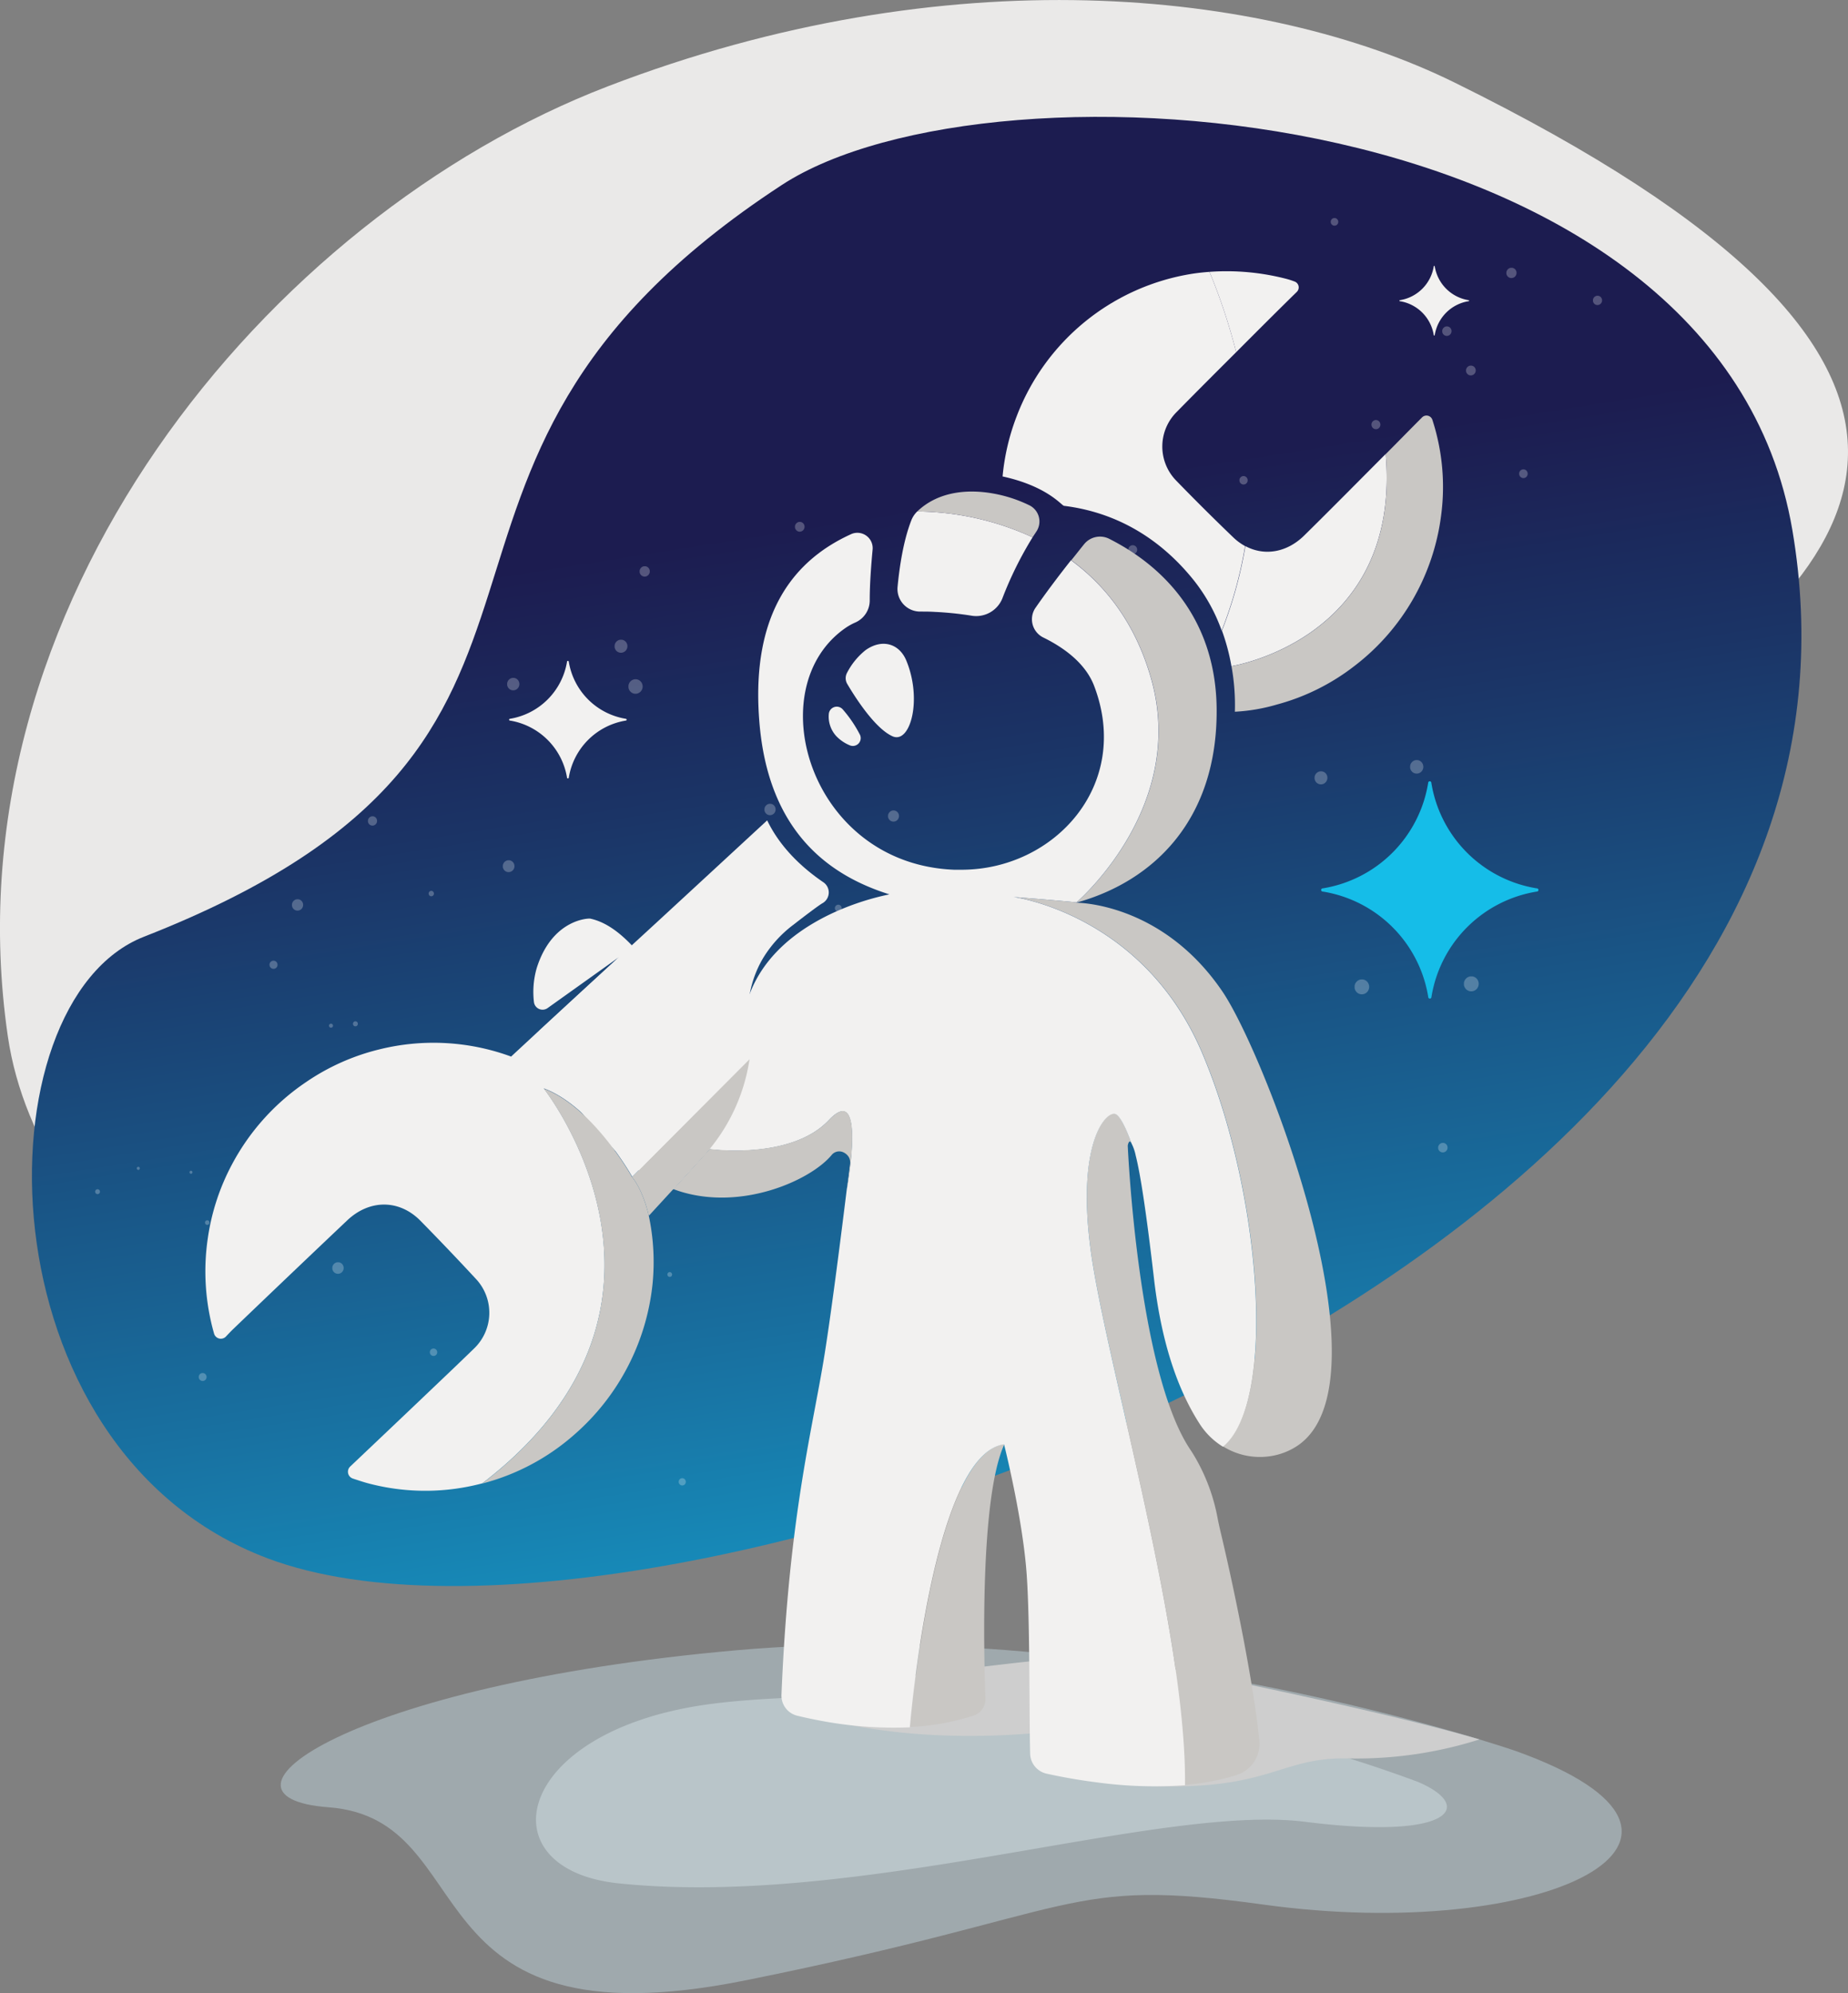 <svg xmlns="http://www.w3.org/2000/svg" xmlns:xlink="http://www.w3.org/1999/xlink" viewBox="0 0 440.26 474.8"><rect x="0" y="0" width="440.26" height="474.8" fill="#808080" stroke="none"/><defs><linearGradient id="be7f1a1e-53ac-45c3-87f1-4e3ead404f32" x1="257.2" y1="460.14" x2="203.86" y2="122.82" gradientUnits="userSpaceOnUse"><stop offset="0" stop-color="#15bde8"/><stop offset="0.44" stop-color="#1870a0"/><stop offset="0.82" stop-color="#1b3466"/><stop offset="1" stop-color="#1c1c50"/></linearGradient><clipPath id="a68d5229-8b02-431d-af35-7e62c17156d8"><path d="M92.5,187c21.51-31.05,36.67-81.23,52.77-107C197.9-4.49,409.42,22.9,427,126.24s-75.65,173.11-148.67,208S171.5,377,110.57,377.68c-43.69.47-60.72-8.6-81.83-32.47C-.46,312.2,0,236,34.28,223.08,63.74,212,80.81,203.84,92.5,187Z" fill="none"/></clipPath><symbol id="a4efdeb8-3ef6-46f4-8358-854f547b39fd" data-name="New Symbol 2" viewBox="0 0 2.33 2.33"><path d="M2.33,1.17A1.17,1.17,0,1,1,1.17,0,1.16,1.16,0,0,1,2.33,1.17Z" fill="#fff"/></symbol></defs><title>tool_and astro_boy</title><g style="isolation:isolate"><g id="a071a086-0e6d-421b-9f88-fd76dff8b62b" data-name="Layer 1"><path d="M226.31,299.23c19,116-209.53,50.16-224.45-52.4S64,51.62,144.77,20.58s156.32-23.31,201.79-.9C618.09,153.49,211.62,209.55,226.31,299.23Z" fill="#eae9e8"/><path d="M361.12,417.13s-92.84-32.22-185.68-24-129.13,35-97.2,37.4c37.5,2.81,18,57.62,99.39,41.23s75.51-24.66,123.26-18.06C368.06,463,419,437.89,361.12,417.13Z" fill="#9fa9ad"/><path d="M337.84,424.5a321.8,321.8,0,0,0-58.12-15.64c-31-5-87.12-6.4-112.07-2.7-45.5,6.74-51.94,39.18-20.33,42.49C205,454.69,276.07,429.59,311,434S351.48,430.34,337.84,424.5Z" fill="#b9c5c9"/><path d="M186.24,44.08C236.23,11.4,409.42,22.9,427,126.24s-75.65,173.11-148.67,208-167.47,54.7-214.55,37c-68.95-26-69-132.66-29.46-148.1C155.72,175.62,81.11,112.81,186.24,44.08Z" fill="url(#be7f1a1e-53ac-45c3-87f1-4e3ead404f32)"/><g clip-path="url(#a68d5229-8b02-431d-af35-7e62c17156d8)"><g opacity="0.25"><use width="2.33" height="2.33" transform="matrix(0.34, 0, 0, -0.35, 7.38, 446.91)" xlink:href="#a4efdeb8-3ef6-46f4-8358-854f547b39fd"/><use width="2.33" height="2.33" transform="matrix(0.31, 0, 0, -0.32, 32.59, 278.7)" xlink:href="#a4efdeb8-3ef6-46f4-8358-854f547b39fd"/><use width="2.33" height="2.33" transform="matrix(0.92, 0, 0.01, -0.94, 217.19, 320.83)" xlink:href="#a4efdeb8-3ef6-46f4-8358-854f547b39fd"/><use width="2.33" height="2.33" transform="matrix(1.41, 0, 0.01, -1.44, 232.6, 331.67)" xlink:href="#a4efdeb8-3ef6-46f4-8358-854f547b39fd"/><use width="2.33" height="2.33" transform="matrix(1.46, 0, 0.01, -1.49, 227.52, 270.17)" xlink:href="#a4efdeb8-3ef6-46f4-8358-854f547b39fd"/><use width="2.33" height="2.33" transform="matrix(1.12, 0, 0.01, -1.14, 211.55, 195.73)" xlink:href="#a4efdeb8-3ef6-46f4-8358-854f547b39fd"/><use width="2.33" height="2.33" transform="matrix(1.25, 0, 0.01, -1.27, 120.81, 164.45)" xlink:href="#a4efdeb8-3ef6-46f4-8358-854f547b39fd"/><use width="2.33" height="2.33" transform="matrix(0.82, 0, 0, -0.83, 99.66, 144.1)" xlink:href="#a4efdeb8-3ef6-46f4-8358-854f547b39fd"/><use width="2.33" height="2.33" transform="matrix(0.91, 0, 0, -0.93, 112.27, 128.83)" xlink:href="#a4efdeb8-3ef6-46f4-8358-854f547b39fd"/><use width="2.33" height="2.33" transform="matrix(1.31, 0, 0.01, -1.33, 146.41, 155.5)" xlink:href="#a4efdeb8-3ef6-46f4-8358-854f547b39fd"/><use width="2.33" height="2.33" transform="matrix(1.15, 0, 0.01, -1.17, 198.53, 148.31)" xlink:href="#a4efdeb8-3ef6-46f4-8358-854f547b39fd"/><use width="2.33" height="2.33" transform="matrix(0.84, 0, 0, -0.86, 295.28, 115.42)" xlink:href="#a4efdeb8-3ef6-46f4-8358-854f547b39fd"/><use width="2.33" height="2.33" transform="matrix(0.91, 0, 0, -0.93, 326.74, 102.24)" xlink:href="#a4efdeb8-3ef6-46f4-8358-854f547b39fd"/><use width="2.33" height="2.33" transform="matrix(0.95, 0, 0.01, -0.97, 343.58, 80.02)" xlink:href="#a4efdeb8-3ef6-46f4-8358-854f547b39fd"/><use width="2.33" height="2.33" transform="matrix(0.93, 0, 0.01, -0.95, 379.49, 72.67)" xlink:href="#a4efdeb8-3ef6-46f4-8358-854f547b39fd"/><use width="2.33" height="2.33" transform="matrix(0.87, 0, 0, -0.89, 361.92, 113.89)" xlink:href="#a4efdeb8-3ef6-46f4-8358-854f547b39fd"/><use width="2.33" height="2.33" transform="matrix(1.35, 0, 0.01, -1.38, 335.93, 184.29)" xlink:href="#a4efdeb8-3ef6-46f4-8358-854f547b39fd"/><use width="2.33" height="2.33" transform="matrix(1.51, 0, 0.01, -1.53, 348.75, 236.16)" xlink:href="#a4efdeb8-3ef6-46f4-8358-854f547b39fd"/><use width="2.33" height="2.33" transform="matrix(0.96, 0, 0.01, -0.97, 342.61, 274.53)" xlink:href="#a4efdeb8-3ef6-46f4-8358-854f547b39fd"/><use width="2.33" height="2.33" transform="matrix(0.54, 0, 0, -0.55, 414.37, 378.04)" xlink:href="#a4efdeb8-3ef6-46f4-8358-854f547b39fd"/><use width="2.33" height="2.33" transform="matrix(0.62, 0, 0, -0.63, 413.91, 397.09)" xlink:href="#a4efdeb8-3ef6-46f4-8358-854f547b39fd"/><use width="2.33" height="2.33" transform="matrix(1.11, 0, 0.01, -1.13, 274.53, 356.72)" xlink:href="#a4efdeb8-3ef6-46f4-8358-854f547b39fd"/><use width="2.33" height="2.33" transform="matrix(1.16, 0, 0.01, -1.18, 190.5, 428.37)" xlink:href="#a4efdeb8-3ef6-46f4-8358-854f547b39fd"/><use width="2.33" height="2.33" transform="matrix(0.93, 0, 0.01, -0.95, 80.39, 420.86)" xlink:href="#a4efdeb8-3ef6-46f4-8358-854f547b39fd"/><use width="2.33" height="2.33" transform="matrix(0.79, 0, 0, -0.8, 174.85, 380.49)" xlink:href="#a4efdeb8-3ef6-46f4-8358-854f547b39fd"/><use width="2.33" height="2.33" transform="matrix(0.72, 0, 0, -0.74, 161.7, 353.87)" xlink:href="#a4efdeb8-3ef6-46f4-8358-854f547b39fd"/><use width="2.33" height="2.33" transform="matrix(0.76, 0, 0, -0.77, 236.96, 416.65)" xlink:href="#a4efdeb8-3ef6-46f4-8358-854f547b39fd"/><use width="2.33" height="2.33" transform="matrix(0.58, 0, 0, -0.59, 371.57, 366.96)" xlink:href="#a4efdeb8-3ef6-46f4-8358-854f547b39fd"/><use width="2.33" height="2.33" transform="matrix(0.66, 0, 0, -0.67, 414.73, 300.84)" xlink:href="#a4efdeb8-3ef6-46f4-8358-854f547b39fd"/><use width="2.33" height="2.33" transform="matrix(0.73, 0, 0, -0.74, 419.55, 292.07)" xlink:href="#a4efdeb8-3ef6-46f4-8358-854f547b39fd"/><use width="2.33" height="2.33" transform="matrix(1.49, 0, 0.01, -1.52, 322.7, 236.87)" xlink:href="#a4efdeb8-3ef6-46f4-8358-854f547b39fd"/><use width="2.33" height="2.33" transform="matrix(0.67, 0, 0, -0.68, 180.94, 234.69)" xlink:href="#a4efdeb8-3ef6-46f4-8358-854f547b39fd"/><use width="2.33" height="2.33" transform="matrix(0.48, 0, 0, -0.49, 159, 304.19)" xlink:href="#a4efdeb8-3ef6-46f4-8358-854f547b39fd"/><use width="2.33" height="2.33" transform="matrix(0.77, 0, 0, -0.78, 8.01, 424.15)" xlink:href="#a4efdeb8-3ef6-46f4-8358-854f547b39fd"/><use width="2.33" height="2.33" transform="matrix(0.55, 0, 0, -0.56, -0.37, 464.08)" xlink:href="#a4efdeb8-3ef6-46f4-8358-854f547b39fd"/><use width="2.33" height="2.33" transform="matrix(0.96, 0, 0.01, -0.98, 219.07, 403.64)" xlink:href="#a4efdeb8-3ef6-46f4-8358-854f547b39fd"/><use width="2.33" height="2.33" transform="matrix(1.24, 0, 0.01, -1.26, 8.23, 313.37)" xlink:href="#a4efdeb8-3ef6-46f4-8358-854f547b39fd"/><use width="2.33" height="2.33" transform="matrix(1.16, 0, 0.01, -1.18, 79.16, 303.45)" xlink:href="#a4efdeb8-3ef6-46f4-8358-854f547b39fd"/><use width="2.33" height="2.33" transform="matrix(0.34, 0, 0, -0.35, 11.55, 412.7)" xlink:href="#a4efdeb8-3ef6-46f4-8358-854f547b39fd"/><use width="2.33" height="2.33" transform="matrix(1.18, 0, 0.01, -1.2, 110.72, 297.97)" xlink:href="#a4efdeb8-3ef6-46f4-8358-854f547b39fd"/><use width="2.33" height="2.33" transform="matrix(1.14, 0, 0.01, -1.16, 69.55, 216.93)" xlink:href="#a4efdeb8-3ef6-46f4-8358-854f547b39fd"/><use width="2.33" height="2.33" transform="matrix(0.93, 0, 0.01, -0.95, 87.65, 196.68)" xlink:href="#a4efdeb8-3ef6-46f4-8358-854f547b39fd"/><use width="2.33" height="2.33" transform="matrix(0.54, 0, 0, -0.55, 102.12, 213.51)" xlink:href="#a4efdeb8-3ef6-46f4-8358-854f547b39fd"/><use width="2.33" height="2.33" transform="matrix(1.19, 0, 0.01, -1.21, 119.78, 207.76)" xlink:href="#a4efdeb8-3ef6-46f4-8358-854f547b39fd"/><use width="2.33" height="2.33" transform="matrix(1.45, 0, 0.01, -1.48, 149.71, 165.27)" xlink:href="#a4efdeb8-3ef6-46f4-8358-854f547b39fd"/><use width="2.33" height="2.33" transform="matrix(0.98, 0, 0.01, -1, 189.38, 126.66)" xlink:href="#a4efdeb8-3ef6-46f4-8358-854f547b39fd"/><use width="2.33" height="2.33" transform="matrix(0.9, 0, 0, -0.91, 268.82, 132.01)" xlink:href="#a4efdeb8-3ef6-46f4-8358-854f547b39fd"/><use width="2.33" height="2.33" transform="matrix(0.91, 0, 0, -0.92, 283.08, 130.97)" xlink:href="#a4efdeb8-3ef6-46f4-8358-854f547b39fd"/><use width="2.33" height="2.33" transform="matrix(1, 0, 0.01, -1.02, 340.99, 117.18)" xlink:href="#a4efdeb8-3ef6-46f4-8358-854f547b39fd"/><use width="2.33" height="2.33" transform="matrix(0.99, 0, 0.01, -1, 349.25, 89.43)" xlink:href="#a4efdeb8-3ef6-46f4-8358-854f547b39fd"/><use width="2.33" height="2.33" transform="matrix(1.04, 0, 0.01, -1.05, 358.86, 66.24)" xlink:href="#a4efdeb8-3ef6-46f4-8358-854f547b39fd"/><use width="2.33" height="2.33" transform="matrix(0.99, 0, 0.01, -1.01, 389.92, 60.6)" xlink:href="#a4efdeb8-3ef6-46f4-8358-854f547b39fd"/><use width="2.33" height="2.33" transform="matrix(1.04, 0, 0.01, -1.06, 394.81, 55.08)" xlink:href="#a4efdeb8-3ef6-46f4-8358-854f547b39fd"/><use width="2.33" height="2.33" transform="matrix(1.15, 0, 0.01, -1.17, 394.93, 45.62)" xlink:href="#a4efdeb8-3ef6-46f4-8358-854f547b39fd"/><use width="2.33" height="2.33" transform="matrix(1.31, 0, 0.01, -1.33, 313.17, 186.85)" xlink:href="#a4efdeb8-3ef6-46f4-8358-854f547b39fd"/><use width="2.33" height="2.33" transform="matrix(1.14, 0, 0.01, -1.16, 182.11, 194.19)" xlink:href="#a4efdeb8-3ef6-46f4-8358-854f547b39fd"/><use width="2.33" height="2.33" transform="matrix(0.5, 0, 0, -0.51, 84.09, 244.49)" xlink:href="#a4efdeb8-3ef6-46f4-8358-854f547b39fd"/><use width="2.33" height="2.33" transform="matrix(0.3, 0, 0, -0.31, 45.15, 279.62)" xlink:href="#a4efdeb8-3ef6-46f4-8358-854f547b39fd"/><use width="2.33" height="2.33" transform="matrix(0.41, 0, 0, -0.42, 126.04, 285.55)" xlink:href="#a4efdeb8-3ef6-46f4-8358-854f547b39fd"/><use width="2.33" height="2.33" transform="matrix(0.6, 0, 0, -0.61, 202.2, 324.87)" xlink:href="#a4efdeb8-3ef6-46f4-8358-854f547b39fd"/><use width="2.33" height="2.33" transform="matrix(0.89, 0, 0, -0.9, 78.79, 410.35)" xlink:href="#a4efdeb8-3ef6-46f4-8358-854f547b39fd"/><use width="2.33" height="2.33" transform="matrix(1.44, 0, 0.01, -1.46, 58.47, 442.14)" xlink:href="#a4efdeb8-3ef6-46f4-8358-854f547b39fd"/><use width="2.33" height="2.33" transform="matrix(1.53, 0, 0.01, -1.56, 36.54, 449.78)" xlink:href="#a4efdeb8-3ef6-46f4-8358-854f547b39fd"/><use width="2.33" height="2.33" transform="matrix(0.82, 0, 0, -0.83, 64.21, 230.8)" xlink:href="#a4efdeb8-3ef6-46f4-8358-854f547b39fd"/><use width="2.33" height="2.33" transform="matrix(0.79, 0, 0, -0.8, 97.66, 174.33)" xlink:href="#a4efdeb8-3ef6-46f4-8358-854f547b39fd"/><use width="2.33" height="2.33" transform="matrix(1.04, 0, 0.01, -1.06, 152.37, 137.36)" xlink:href="#a4efdeb8-3ef6-46f4-8358-854f547b39fd"/><use width="2.33" height="2.33" transform="matrix(0.69, 0, 0, -0.7, 270.96, 93.23)" xlink:href="#a4efdeb8-3ef6-46f4-8358-854f547b39fd"/><use width="2.33" height="2.33" transform="matrix(0.77, 0, 0, -0.78, 317.03, 53.76)" xlink:href="#a4efdeb8-3ef6-46f4-8358-854f547b39fd"/><use width="2.33" height="2.33" transform="matrix(1.13, 0, 0.01, -1.15, 364.83, 18.89)" xlink:href="#a4efdeb8-3ef6-46f4-8358-854f547b39fd"/><use width="2.33" height="2.33" transform="matrix(1.21, 0, 0.01, -1.23, 374.97, 19.32)" xlink:href="#a4efdeb8-3ef6-46f4-8358-854f547b39fd"/><use width="2.33" height="2.33" transform="matrix(1.27, 0, 0.01, -1.29, 382.07, 18.65)" xlink:href="#a4efdeb8-3ef6-46f4-8358-854f547b39fd"/><use width="2.33" height="2.33" transform="matrix(0.69, 0, 0, -0.7, 198.91, 217.16)" xlink:href="#a4efdeb8-3ef6-46f4-8358-854f547b39fd"/><use width="2.33" height="2.33" transform="matrix(0.41, 0, 0, -0.41, 78.38, 244.82)" xlink:href="#a4efdeb8-3ef6-46f4-8358-854f547b39fd"/><use width="2.33" height="2.33" transform="matrix(0.46, 0, 0, -0.47, 48.84, 291.8)" xlink:href="#a4efdeb8-3ef6-46f4-8358-854f547b39fd"/><use width="2.33" height="2.33" transform="matrix(0.68, 0, 0, -0.69, 61.99, 295.22)" xlink:href="#a4efdeb8-3ef6-46f4-8358-854f547b39fd"/><use width="2.33" height="2.33" transform="matrix(0.49, 0, 0, -0.5, 22.67, 284.47)" xlink:href="#a4efdeb8-3ef6-46f4-8358-854f547b39fd"/><use width="2.33" height="2.33" transform="matrix(0.6, 0, 0, -0.61, 136.76, 302.01)" xlink:href="#a4efdeb8-3ef6-46f4-8358-854f547b39fd"/><use width="2.33" height="2.33" transform="matrix(0.75, 0, 0, -0.76, 102.41, 323.02)" xlink:href="#a4efdeb8-3ef6-46f4-8358-854f547b39fd"/><use width="2.33" height="2.33" transform="matrix(0.8, 0, 0, -0.81, 47.35, 328.98)" xlink:href="#a4efdeb8-3ef6-46f4-8358-854f547b39fd"/></g></g><path d="M206.23,154.86a16.67,16.67,0,0,0-4.43,5.41,2.69,2.69,0,0,0,.07,2.7c1.81,3.07,6.54,10.54,10.76,12.43s7.15-8.71,3.28-18.05C214.26,153.38,210.23,152.05,206.23,154.86Z" fill="#f2f1f0"/><path d="M200.83,169.06a1.9,1.9,0,0,0-3.38,1.05,6.88,6.88,0,0,0,1.82,5.29,9.42,9.42,0,0,0,3.13,2.13,1.87,1.87,0,0,0,2.38-2.67A29.71,29.71,0,0,0,200.83,169.06Z" fill="#f2f1f0"/><path d="M201.56,275.15l-.78-.6A2.55,2.55,0,0,1,201.56,275.15Z" fill="none"/><path d="M315.13,212.39a30.34,30.34,0,0,1,25.13,25.12.38.38,0,0,0,.76,0,30.32,30.32,0,0,1,25.12-25.12.38.38,0,0,0,0-.76A30.34,30.34,0,0,1,341,186.5a.38.38,0,0,0-.76,0,30.36,30.36,0,0,1-25.13,25.13A.38.38,0,0,0,315.13,212.39Z" fill="#15bde8"/><path d="M121.45,171.65a16.49,16.49,0,0,1,13.64,13.63.21.21,0,0,0,.41,0,16.46,16.46,0,0,1,13.63-13.63.21.21,0,0,0,0-.41A16.46,16.46,0,0,1,135.5,157.6a.21.21,0,0,0-.41,0,16.49,16.49,0,0,1-13.64,13.64A.21.21,0,0,0,121.45,171.65Z" fill="#f2f1f0"/><path d="M333.51,71.75a9.73,9.73,0,0,1,8.06,8.06.12.12,0,0,0,.24,0,9.73,9.73,0,0,1,8.06-8.06.12.12,0,0,0,0-.24,9.72,9.72,0,0,1-8.06-8.05.12.12,0,0,0-.24,0,9.72,9.72,0,0,1-8.06,8.05A.12.12,0,0,0,333.51,71.75Z" fill="#f2f1f0"/><path d="M186.24,403.71s65.81-10.11,78.23-9.11c0,0,59.16,11.34,88,19.77a96.74,96.74,0,0,1-31,4.53c-16.72-.46-18.68,7.81-48.25,6.53L253.4,412.06s-25.46,4.07-51.84-1.32Z" fill="#cecece" style="mix-blend-mode:multiply"/><polygon points="241.48 213.69 241.48 213.69 241.48 213.69 241.48 213.69" fill="none"/><path d="M218.52,121.84a6,6,0,0,0-1.44,2.19c-1.84,4.76-2.78,10.81-3.26,15.91a5.39,5.39,0,0,0,5.35,5.75c1.16,0,2.34,0,3.53.08a78,78,0,0,1,8.62.88,6.73,6.73,0,0,0,7.48-4.1A86.49,86.49,0,0,1,246,128,67,67,0,0,0,218.52,121.84Z" fill="#f2f1f0"/><path d="M245.08,120.3a32.53,32.53,0,0,0-8.39-2.72c-6.28-1.14-13.24-.46-18.17,4.26A67,67,0,0,1,246,128c.33-.52.66-1,1-1.53A4.3,4.3,0,0,0,245.08,120.3Z" fill="#c9c7c4"/><path d="M274.3,161.8c8.63,30.73-17.92,53.25-17.92,53.25,18.58-5.13,33.6-19.87,33.47-45.94-.09-20.07-11-33.34-25.51-40.71a4.87,4.87,0,0,0-6,1.16c-1,1.22-2,2.53-3.12,3.9C263.24,139.38,270.51,148.32,274.3,161.8Z" fill="#c9c7c4"/><polygon points="241.48 213.69 241.48 213.69 241.48 213.69 241.48 213.69" fill="none"/><path d="M304.55,346.49a15.83,15.83,0,0,0,4.59-2.11c22.5-15.23-7.7-93.1-17.89-108.14-14.48-21.36-34.86-21.19-34.86-21.19h0l.13-.1c-8.4-.79-15-1.26-15-1.26s30.71,4,44.81,36.91,18.09,83.49,5,93.94A16.58,16.58,0,0,0,304.55,346.49Z" fill="#c9c7c4"/><path d="M269.55,272.27c.59,1.62,1,2.88,1,2.88A11.21,11.21,0,0,0,269.55,272.27Z" fill="none"/><polygon points="241.48 213.69 241.48 213.69 241.48 213.69 241.48 213.69" fill="none"/><polygon points="270.52 275.15 270.52 275.15 270.52 275.15 270.52 275.15" fill="#f2f1f0"/><path d="M300,414.5c-.63-6.48-2.39-17.55-5-30.35-1.21-6-2.59-12.36-4.12-18.82-.32-1.35-.6-2.6-.82-3.75A45,45,0,0,0,285,347.66c-.45-.8-.93-1.58-1.44-2.35-12.57-18.77-14.89-72.39-14.89-72.39s.25-1.67.88-.65c-.94-2.59-2.41-6.12-3.65-6.9-2-1.26-9.48,6-6.13,31.89s22.9,91,22.53,127.92a54.79,54.79,0,0,0,12.38-2.35A7.8,7.8,0,0,0,300,414.5Z" fill="#c9c7c4"/><polygon points="241.48 213.69 241.48 213.69 241.48 213.69 241.48 213.69" fill="none"/><path d="M216.82,411.39A55.89,55.89,0,0,0,232,408.67a4.1,4.1,0,0,0,2.76-4.1c-.39-10.83-1.29-48,4.55-60.6C222.13,346.37,216.83,411.31,216.82,411.39Z" fill="#c9c7c4"/><polygon points="241.48 213.69 241.48 213.69 241.48 213.69 241.48 213.69" fill="none"/><path d="M286.29,250.6c-14.1-32.9-44.81-36.91-44.81-36.91h0s6.63.47,15,1.26c1.91-1.69,26.08-23.63,17.79-53.15-3.79-13.48-11.06-22.42-19.12-28.34-2.87,3.64-5.93,7.68-8.58,11.52a4.84,4.84,0,0,0,2.07,6.93c5.71,2.82,10.15,6.63,12,11.43,9.07,23.68-9.5,43.86-31.58,43.85-.6,0-1.2,0-1.78,0-34.6-1.41-46.58-43.58-25.64-57.74a14.17,14.17,0,0,1,2.2-1.19,5.74,5.74,0,0,0,3.36-5.29c0-3.91.34-8.29.69-12.08a3.65,3.65,0,0,0-5-3.7c-13.31,6-24.06,18.39-22,44.56,2.05,26.33,16.55,36.77,31,41.31-9.23,1.88-27.37,8.18-33.26,23.65-11.13,29.22-20.36-14.1-38-17.87.13-.09-9-.25-12.78,11.83a20.54,20.54,0,0,0-.65,8,2.07,2.07,0,0,0,3.27,1.47l17-12.13-18.92,17.48c4.45,15.17,18.31,32.66,31.83,37.84l8.68-9.56s19.33,2.69,28.39-6.91,4.28,16.47,4.28,16.47h0c-1.43,11.62-3.39,27-5,37.48-2.78,18.51-8.73,38.72-10.56,83a4.93,4.93,0,0,0,3.76,4.91c1.44.35,3.23.75,5.29,1.14a93.61,93.61,0,0,0,21.53,1.63c0-.08,5.31-65,22.45-67.42,0,0,4.47,17.64,5.4,31.11.81,11.7.56,32.53.82,42.65a5,5,0,0,0,3.89,4.69c2.81.62,7,1.45,12,2.08a101.68,101.68,0,0,0,21,.68c.37-36.89-19.17-102.07-22.53-127.92s4.11-33.15,6.13-31.89c1.24.78,2.71,4.31,3.65,6.9a11.21,11.21,0,0,1,1,2.88h0c1,3.92,2.38,12.25,4.36,29.33,2.11,18.21,7,28.6,10.91,34.66a17.34,17.34,0,0,0,5.52,5.4C304.38,334.09,300.39,283.5,286.29,250.6Z" fill="#f2f1f0"/><path d="M197.49,266.8c-9.06,9.6-28.39,6.91-28.39,6.91l-8.68,9.56c.45.17.91.33,1.36.48,14.9,4.79,31.36-2.56,36.36-8.62a2.33,2.33,0,0,1,2.87-.58,2.84,2.84,0,0,1,.82.6,2.48,2.48,0,0,1,.69,2.05c-.23,1.85-.48,3.9-.75,6.07h0S206.56,257.2,197.49,266.8Z" fill="#c9c7c4"/><path d="M280.33,98.14a11.61,11.61,0,0,0-.06,16.41q6.62,6.78,13.44,13.37a13.17,13.17,0,0,0,3,2.17A111.92,111.92,0,0,0,294.5,83.9C289.76,88.63,285,93.36,280.33,98.14Z" fill="none"/><path d="M293.71,127.92q-6.84-6.57-13.44-13.37a11.61,11.61,0,0,1,.06-16.41c4.69-4.78,9.43-9.51,14.17-14.24a140.4,140.4,0,0,0-6.35-19.14c-1.32.1-2.64.23-4,.44a53.76,53.76,0,0,0-42,34.12,53.57,53.57,0,0,0-3.3,14.18c10.67,2.33,14.08,6.93,14.62,7,12.87,1.59,23.23,8.09,31,17.82a42.06,42.06,0,0,1,6.58,11.9,100,100,0,0,0,5.58-20.13A13.17,13.17,0,0,1,293.71,127.92Z" fill="#f2f1f0"/><path d="M296.66,81.73c4-4,8-8,12.3-12.21a1.49,1.49,0,0,0-.53-2.45,19,19,0,0,0-1.9-.62,56.75,56.75,0,0,0-18.38-1.69A140.4,140.4,0,0,1,294.5,83.9Z" fill="#f2f1f0"/><path d="M154.57,289.63c4.22-4.58,8.83-9.61,13-14.18a43.88,43.88,0,0,0,11-23.15l-28,28.09C153.36,283.83,154.57,289.63,154.57,289.63Z" fill="#c9c7c4"/><path d="M196.22,210.22c-5.75-3.91-10.57-8.81-13.45-14.79-9.1,8.4-16.58,15.32-25.68,23.71-10.41,9.6-20.88,19.14-31.25,28.78-1.35,1.26-2.72,2.51-4.07,3.78A53.62,53.62,0,0,0,90.32,250a53.13,53.13,0,0,0-17.26,7.68,54.44,54.44,0,0,0-17.73,19.59,53.48,53.48,0,0,0-5.81,17.61A54.09,54.09,0,0,0,51,317.7v0a1.68,1.68,0,0,0,2.85.67c.59-.63,1.15-1.22,1.73-1.78q13.55-13,27.14-25.87c5.35-5.06,12.42-5,17.43.08q6.69,6.81,13.17,13.8a11.8,11.8,0,0,1-.51,16.77c-3.8,3.7-7.65,7.34-11.49,11-5.85,5.58-11.72,11.14-17.9,17a1.71,1.71,0,0,0,.63,2.85c1.54.51,3,1,4.39,1.33a53,53,0,0,0,26.45-.18c55.49-42.53,14.66-94.09,14.66-94.09,11.75,4.36,21.07,21.06,21.07,21.06l28-28.09a43.42,43.42,0,0,0,.42-9.2l-.39-6.43a25.75,25.75,0,0,1,3-8.13,28.39,28.39,0,0,1,7.32-8.16c2.57-2,6.14-4.71,7-5.18A2.94,2.94,0,0,0,196.22,210.22Z" fill="#f2f1f0"/><path d="M129.53,259.33s40.83,51.56-14.66,94.09a53.38,53.38,0,0,0,21.78-11.51,55.19,55.19,0,0,0,18.82-36.13,53.17,53.17,0,0,0-.9-16.15s-1.21-5.8-4-9.24C150.6,280.39,141.28,263.69,129.53,259.33Z" fill="#c9c7c4"/><path d="M330.12,108.15c-6.45,6.47-12.89,13-19.38,19.39-4.12,4.08-9.49,5-14.05,2.55a100,100,0,0,1-5.58,20.13,49.87,49.87,0,0,1,2.26,8.47v0S333.91,152.34,330.12,108.15Z" fill="#f2f1f0"/><path d="M294.19,169.55a43.46,43.46,0,0,0,10-1.71,52.11,52.11,0,0,0,18.45-9.16,53.65,53.65,0,0,0,20.7-36A51.66,51.66,0,0,0,341.24,100v0a1.48,1.48,0,0,0-2.46-.56c-3,3-5.82,5.9-8.66,8.75,3.79,44.19-36.74,50.51-36.74,50.51v0A51.69,51.69,0,0,1,294.19,169.55Z" fill="#c9c7c4"/></g></g></svg>